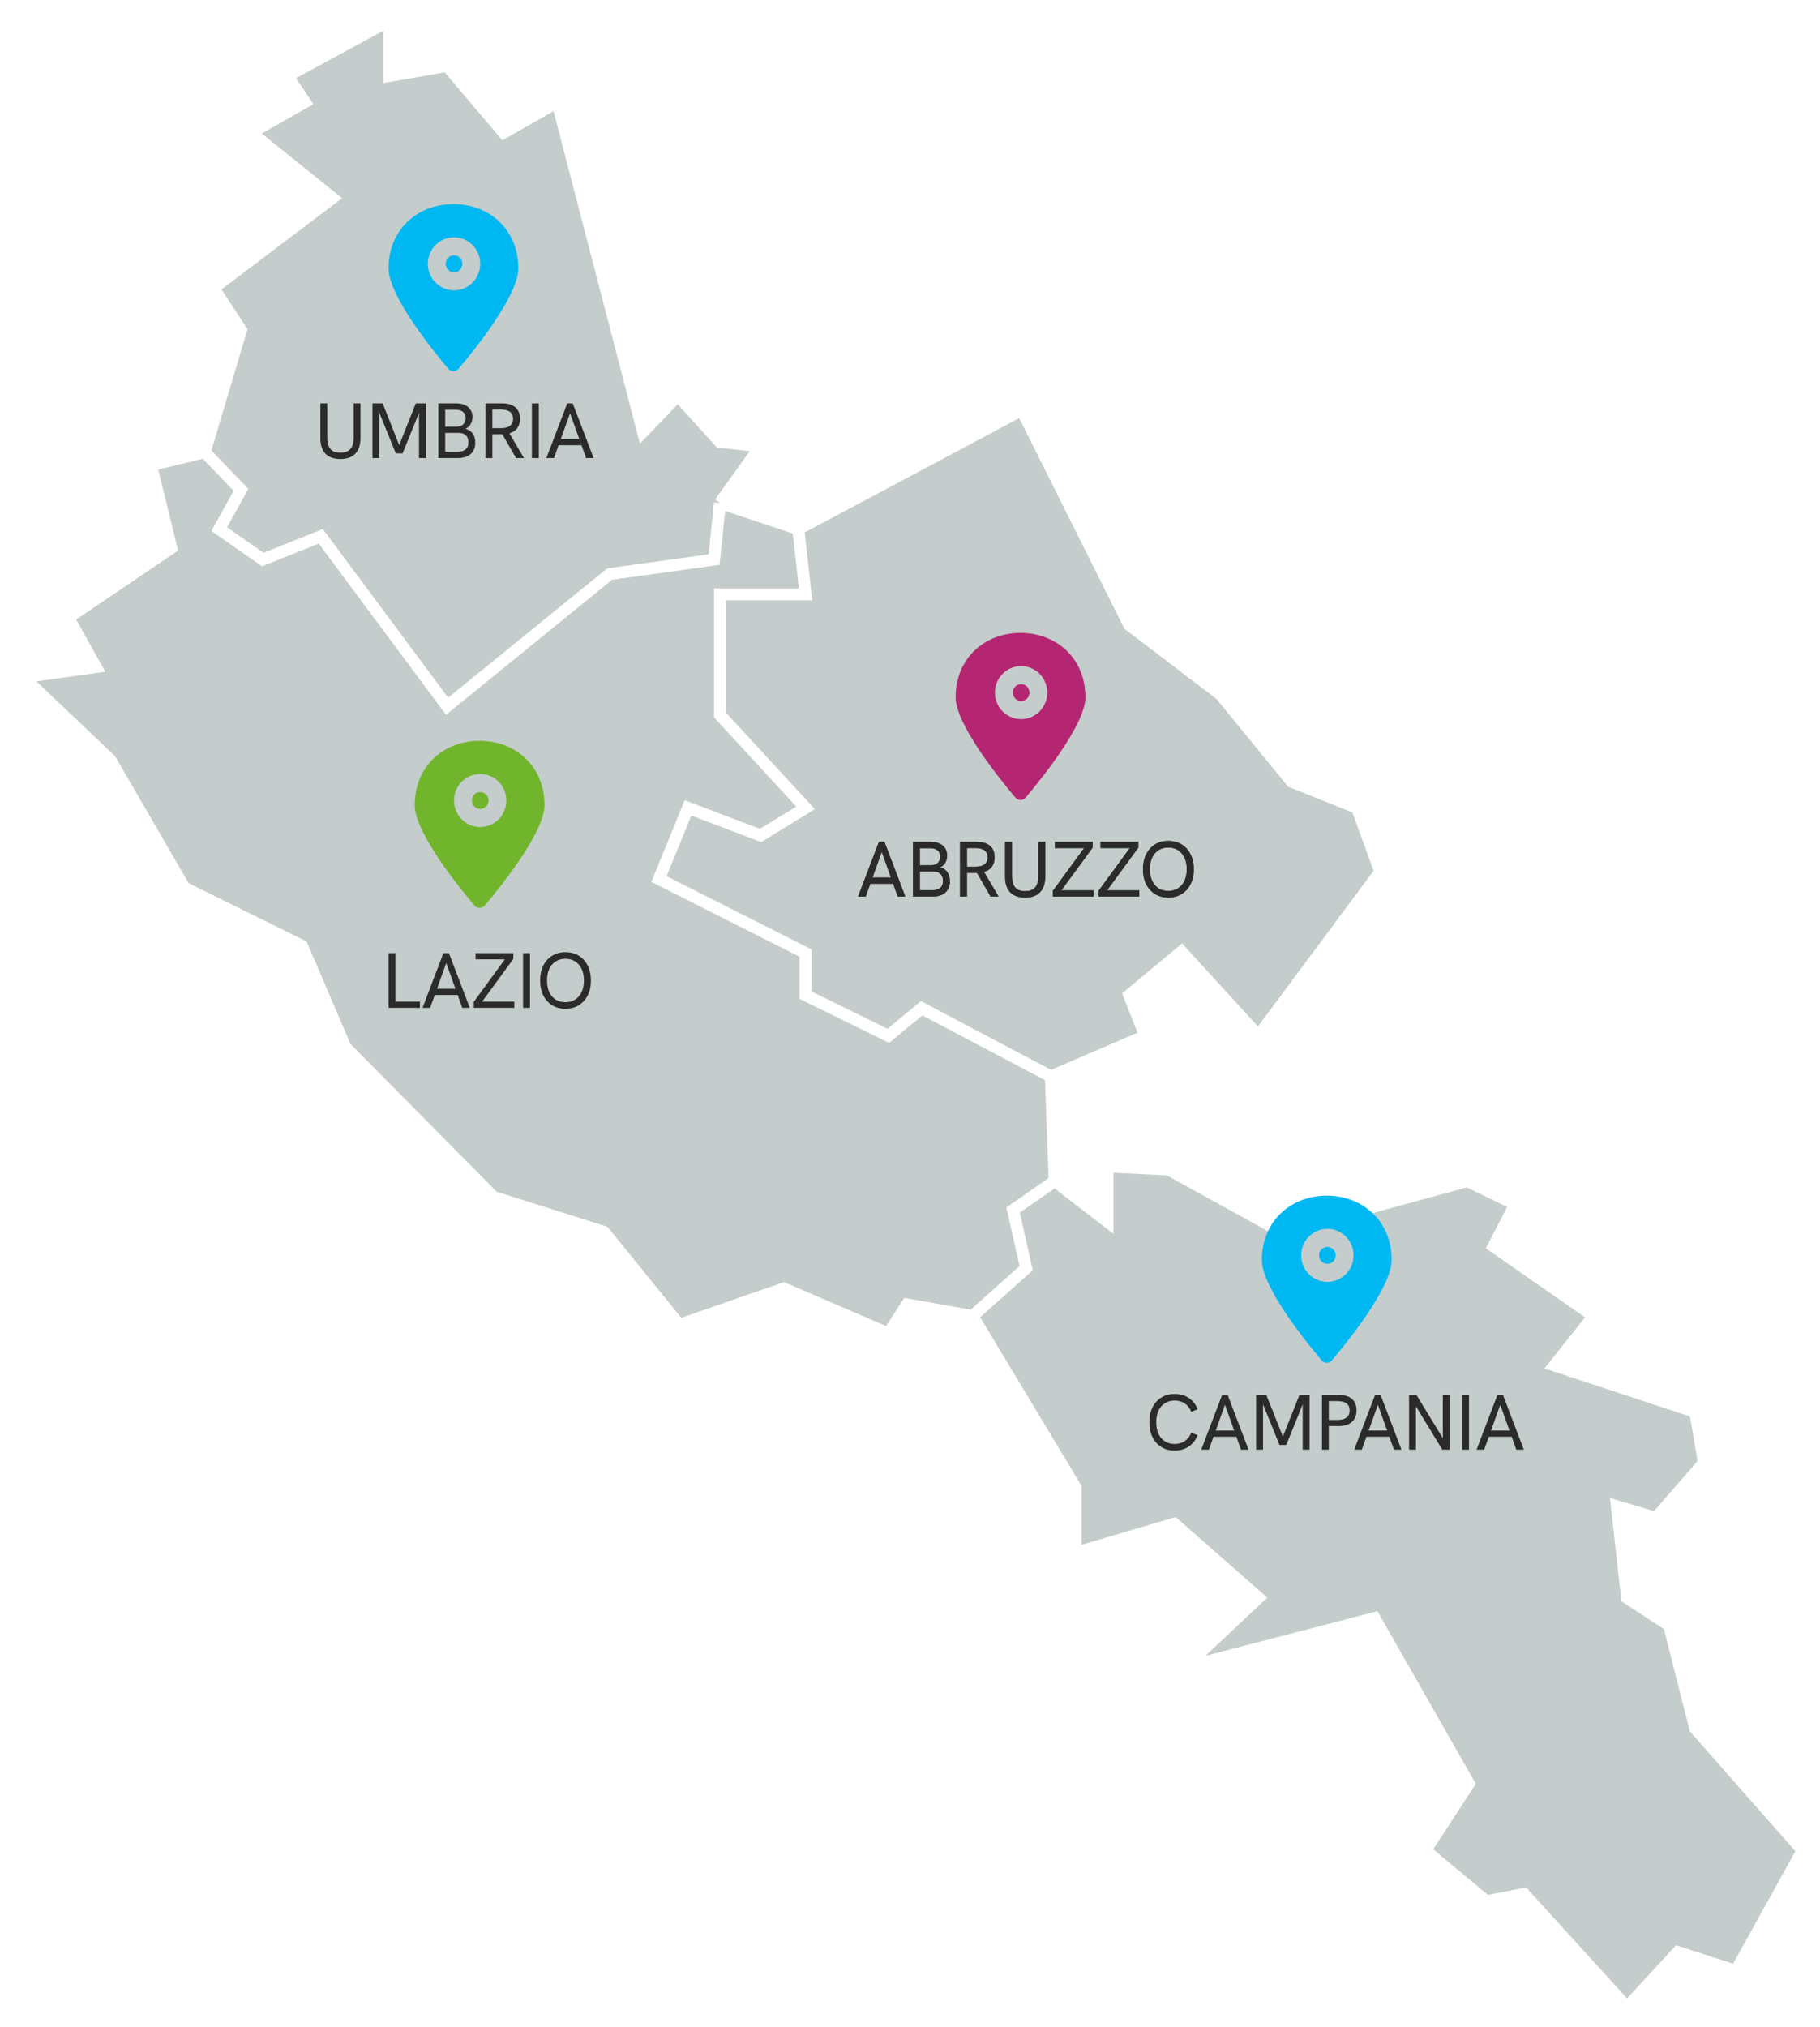 <svg width="495" height="551" viewBox="0 0 495 551" fill="none" xmlns="http://www.w3.org/2000/svg">
<g filter="url(#filter0_d_858_2)">
<path d="M375.413 234.316L342.255 278.921L321.334 256.026L307.123 267.868L311.466 278.921L285.808 289.974L286.86 318.395L301.202 329.447V314.447L317.781 315.237L348.571 332.211L399.097 318.395L412.123 324.711L406.202 336.158L433.439 355.105L422.781 368.526L461.071 381.158L463.439 394.974L450.413 409.974L439.755 406.816L442.518 431.684L453.966 439.184L461.071 467.211L490.281 500.368L472.123 533.132L456.334 528L442.518 543L414.492 512.211L404.229 514.184L387.65 500.368L399.492 482.211L373.834 437.211L322.123 450.632L342.255 431.684L319.36 411.553L292.518 419.447V401.684L264.492 355.105L246.729 351.947L241.597 359.842L213.176 347.605L184.755 357.474L164.229 332.211L134.229 322.737L93.966 282.079L82.124 254.447L50.15 238.658L30.018 203.921L6.334 181.421L26.071 178.658L18.571 165.237L46.597 146.289L41.071 123.789L55.676 120.237L65.545 87.079L58.045 75.632L90.413 51.158L68.308 33.395L82.913 25.105L78.176 18L105.808 3V18L121.597 15.237L136.992 33.395L151.597 25.105L174.887 114.711L184.36 104.842L195.808 117.474L206.86 118.658L195.808 134.053L217.123 141.158L277.913 108.789L307.123 167.211L331.992 186.158L351.334 209.842L369.097 216.947L375.413 234.316Z" fill="#C4CCCC"/>
<path d="M285.808 289.974L311.466 278.921L307.123 267.868L321.334 256.026L342.255 278.921L375.413 234.316L369.097 216.947L351.334 209.842L331.992 186.158L307.123 167.211L277.913 108.789L217.123 141.158M285.808 289.974L250.676 271.421L241.597 278.921L219.097 267.868V256.421L179.229 236.289L187.124 216.947L206.86 224.447L219.097 216.947L195.808 191.684V158.921H219.097L217.123 141.158M285.808 289.974L286.86 318.395M217.123 141.158L195.808 134.053M286.86 318.395L275.545 326.289L279.097 342.079L264.492 355.105M286.86 318.395L301.202 329.447V314.447L317.781 315.237L348.571 332.211L399.097 318.395L412.123 324.711L406.202 336.158L433.439 355.105L422.781 368.526L461.071 381.158L463.439 394.974L450.413 409.974L439.755 406.816L442.518 431.684L453.966 439.184L461.071 467.211L490.281 500.368L472.123 533.132L456.334 528L442.518 543L414.492 512.211L404.229 514.184L387.65 500.368L399.492 482.211L373.834 437.21L322.123 450.632L342.255 431.684L319.36 411.553L292.518 419.447V401.684L264.492 355.105M264.492 355.105L246.729 351.947L241.597 359.842L213.176 347.605L184.755 357.474L164.229 332.211L134.229 322.737L93.966 282.079L82.124 254.447L50.15 238.658L30.018 203.921L6.334 181.421L26.071 178.658L18.571 165.237L46.597 146.289L41.071 123.789L55.676 120.237M55.676 120.237L65.545 130.5L59.623 141.158L71.466 149.447L87.255 143.132L121.597 189.316L165.808 153.395L194.229 149.447L195.808 134.053M55.676 120.237L65.545 87.079L58.045 75.632L90.413 51.158L68.308 33.395L82.913 25.105L78.176 18L105.808 3V18L121.597 15.237L136.992 33.395L151.597 25.105L174.887 114.711L184.36 104.842L195.808 117.474L206.86 118.658L195.808 134.053" stroke="white" stroke-width="3.251"/>
</g>
<path fill-rule="evenodd" clip-rule="evenodd" d="M124.713 100.259C128.879 95.343 140.97 80.432 140.97 72.966C140.97 62.372 133.069 55.488 123.322 55.488C113.576 55.488 105.674 62.372 105.674 72.966C105.674 80.432 117.765 95.343 121.931 100.259C122.669 101.13 123.976 101.13 124.713 100.259ZM123.484 78.927C127.418 78.927 130.607 75.698 130.607 71.715C130.607 67.732 127.418 64.503 123.484 64.503C119.549 64.503 116.36 67.732 116.36 71.715C116.36 75.698 119.549 78.927 123.484 78.927Z" fill="#00B8F1"/>
<ellipse cx="123.484" cy="71.714" rx="2.267" ry="2.295" fill="#00B8F1"/>
<path fill-rule="evenodd" clip-rule="evenodd" d="M131.83 246.157C135.996 241.241 148.087 226.33 148.087 218.864C148.087 208.27 140.186 201.385 130.439 201.385C120.693 201.385 112.791 208.27 112.791 218.864C112.791 226.33 124.882 241.241 129.048 246.157C129.785 247.027 131.093 247.027 131.83 246.157ZM130.6 224.824C134.535 224.824 137.724 221.595 137.724 217.612C137.724 213.629 134.535 210.401 130.6 210.401C126.666 210.401 123.477 213.629 123.477 217.612C123.477 221.595 126.666 224.824 130.6 224.824Z" fill="#70B52B"/>
<ellipse cx="130.601" cy="217.612" rx="2.267" ry="2.295" fill="#70B52B"/>
<path fill-rule="evenodd" clip-rule="evenodd" d="M362.242 369.814C366.408 364.898 378.499 349.987 378.499 342.521C378.499 331.927 370.598 325.043 360.851 325.043C351.104 325.043 343.203 331.927 343.203 342.521C343.203 349.987 355.294 364.898 359.46 369.814C360.197 370.684 361.505 370.684 362.242 369.814ZM361.012 348.482C364.947 348.482 368.136 345.253 368.136 341.27C368.136 337.287 364.947 334.058 361.012 334.058C357.078 334.058 353.888 337.287 353.888 341.27C353.888 345.253 357.078 348.482 361.012 348.482Z" fill="#00B8F1"/>
<ellipse cx="361.013" cy="341.27" rx="2.267" ry="2.295" fill="#00B8F1"/>
<path fill-rule="evenodd" clip-rule="evenodd" d="M278.951 216.823C283.117 211.907 295.207 196.996 295.207 189.53C295.207 178.936 287.306 172.052 277.56 172.052C267.813 172.052 259.912 178.936 259.912 189.53C259.912 196.996 272.003 211.907 276.169 216.823C276.906 217.694 278.213 217.694 278.951 216.823ZM277.721 195.491C281.655 195.491 284.845 192.262 284.845 188.279C284.845 184.296 281.655 181.067 277.721 181.067C273.787 181.067 270.597 184.296 270.597 188.279C270.597 192.262 273.787 195.491 277.721 195.491Z" fill="#B52672"/>
<ellipse cx="277.721" cy="188.278" rx="2.267" ry="2.295" fill="#B52672"/>
<path d="M105.673 273.983V259.102H107.552V272.297H114.213V273.983H105.673ZM114.92 273.983L120.6 259.102H122.094L127.773 273.983H125.724L121.368 261.792L116.991 273.983H114.92ZM118.08 270.482L118.657 268.795H124.037L124.656 270.482H118.08ZM128.835 273.983V272.382L137.738 260.212L137.995 260.789H129.347V259.102H139.617V260.682L130.863 272.638L130.628 272.297H139.873V273.983H128.835ZM142.265 273.983V259.102H144.144V273.983H142.265ZM153.776 274.24C152.409 274.24 151.206 273.919 150.167 273.279C149.142 272.638 148.338 271.742 147.755 270.589C147.185 269.436 146.901 268.091 146.901 266.553C146.901 265.002 147.185 263.65 147.755 262.497C148.338 261.344 149.142 260.447 150.167 259.806C151.206 259.166 152.409 258.846 153.776 258.846C155.17 258.846 156.387 259.166 157.427 259.806C158.466 260.447 159.27 261.344 159.839 262.497C160.423 263.65 160.715 265.002 160.715 266.553C160.715 268.091 160.423 269.436 159.839 270.589C159.256 271.742 158.444 272.638 157.405 273.279C156.366 273.919 155.156 274.24 153.776 274.24ZM153.776 272.446C154.815 272.446 155.704 272.204 156.444 271.72C157.199 271.236 157.782 270.553 158.195 269.671C158.608 268.788 158.814 267.749 158.814 266.553C158.814 265.343 158.608 264.297 158.195 263.415C157.782 262.532 157.199 261.849 156.444 261.365C155.704 260.881 154.815 260.639 153.776 260.639C152.765 260.639 151.882 260.881 151.128 261.365C150.374 261.835 149.79 262.511 149.377 263.393C148.979 264.276 148.779 265.329 148.779 266.553C148.779 267.763 148.979 268.809 149.377 269.692C149.79 270.574 150.374 271.258 151.128 271.742C151.882 272.211 152.765 272.446 153.776 272.446Z" fill="#2B2B2B"/>
<path d="M233.371 243.736L239.051 228.855H240.545L246.224 243.736H244.175L239.819 231.545L235.442 243.736H233.371ZM236.531 240.235L237.108 238.548H242.488L243.107 240.235H236.531ZM248.289 243.736V228.855H253.051C254.46 228.855 255.563 229.182 256.36 229.837C257.171 230.492 257.577 231.403 257.577 232.57C257.577 233.31 257.413 233.958 257.086 234.513C256.759 235.068 256.296 235.488 255.698 235.772C256.566 236.014 257.221 236.456 257.663 237.096C258.118 237.737 258.346 238.548 258.346 239.53C258.346 240.868 257.926 241.907 257.086 242.647C256.26 243.373 255.086 243.736 253.563 243.736H248.289ZM250.168 242.007H253.435C255.47 242.007 256.488 241.153 256.488 239.445C256.488 238.633 256.253 238.007 255.784 237.566C255.328 237.11 254.68 236.883 253.841 236.883H250.168V242.007ZM250.168 235.196H253.35C254.061 235.196 254.631 234.99 255.058 234.577C255.499 234.15 255.72 233.573 255.72 232.847C255.72 232.136 255.485 231.581 255.015 231.182C254.545 230.783 253.891 230.584 253.051 230.584H250.168V235.196ZM261.113 243.736V228.855H265.553C266.692 228.855 267.625 229.026 268.35 229.367C269.076 229.695 269.617 230.171 269.973 230.798C270.329 231.424 270.507 232.171 270.507 233.04C270.507 234.278 270.151 235.26 269.439 235.986C268.728 236.698 267.696 237.118 266.343 237.246C266.13 237.26 265.874 237.267 265.575 237.267C265.276 237.267 264.984 237.267 264.699 237.267H262.991V243.736H261.113ZM269.439 243.736L265.575 237.032L267.496 236.797L271.596 243.736H269.439ZM262.991 235.602H265.361C266.016 235.602 266.585 235.516 267.069 235.345C267.553 235.175 267.931 234.904 268.201 234.534C268.486 234.164 268.628 233.673 268.628 233.061C268.628 232.435 268.486 231.944 268.201 231.588C267.931 231.218 267.546 230.954 267.048 230.798C266.564 230.627 266.002 230.541 265.361 230.541H262.991V235.602ZM278.814 243.993C277.049 243.993 275.696 243.516 274.757 242.562C273.832 241.608 273.369 240.206 273.369 238.356V228.855H275.248V238.142C275.248 239.039 275.362 239.794 275.59 240.406C275.832 241.018 276.216 241.48 276.743 241.793C277.269 242.107 277.96 242.263 278.814 242.263C279.668 242.263 280.358 242.107 280.885 241.793C281.426 241.466 281.817 240.996 282.059 240.384C282.301 239.772 282.422 239.018 282.422 238.121V228.855H284.279V238.249C284.279 240.128 283.81 241.559 282.87 242.541C281.945 243.509 280.593 243.993 278.814 243.993ZM286.381 243.736V242.135L295.284 229.965L295.54 230.541H286.893V228.855H297.163V230.435L288.409 242.391L288.174 242.05H297.419V243.736H286.381ZM298.808 243.736V242.135L307.711 229.965L307.967 230.541H299.32V228.855H309.59V230.435L300.836 242.391L300.601 242.05H309.846V243.736H298.808ZM317.743 243.993C316.377 243.993 315.174 243.672 314.135 243.032C313.11 242.391 312.306 241.494 311.722 240.342C311.153 239.189 310.868 237.843 310.868 236.306C310.868 234.755 311.153 233.402 311.722 232.25C312.306 231.097 313.11 230.2 314.135 229.559C315.174 228.919 316.377 228.599 317.743 228.599C319.138 228.599 320.355 228.919 321.394 229.559C322.433 230.2 323.237 231.097 323.807 232.25C324.39 233.402 324.682 234.755 324.682 236.306C324.682 237.843 324.39 239.189 323.807 240.342C323.223 241.494 322.412 242.391 321.373 243.032C320.334 243.672 319.124 243.993 317.743 243.993ZM317.743 242.199C318.782 242.199 319.672 241.957 320.412 241.473C321.166 240.989 321.75 240.306 322.163 239.423C322.576 238.541 322.782 237.502 322.782 236.306C322.782 235.096 322.576 234.05 322.163 233.168C321.75 232.285 321.166 231.602 320.412 231.118C319.672 230.634 318.782 230.392 317.743 230.392C316.733 230.392 315.85 230.634 315.096 231.118C314.341 231.588 313.758 232.264 313.345 233.146C312.946 234.029 312.747 235.082 312.747 236.306C312.747 237.516 312.946 238.562 313.345 239.445C313.758 240.327 314.341 241.011 315.096 241.494C315.85 241.964 316.733 242.199 317.743 242.199Z" fill="#2B2B2B"/>
<path d="M233.371 243.736L239.051 228.855H240.545L246.224 243.736H244.175L239.819 231.545L235.442 243.736H233.371ZM236.531 240.235L237.108 238.548H242.488L243.107 240.235H236.531ZM248.289 243.736V228.855H253.051C254.46 228.855 255.563 229.182 256.36 229.837C257.171 230.492 257.577 231.403 257.577 232.57C257.577 233.31 257.413 233.958 257.086 234.513C256.759 235.068 256.296 235.488 255.698 235.772C256.566 236.014 257.221 236.456 257.663 237.096C258.118 237.737 258.346 238.548 258.346 239.53C258.346 240.868 257.926 241.907 257.086 242.647C256.26 243.373 255.086 243.736 253.563 243.736H248.289ZM250.168 242.007H253.435C255.47 242.007 256.488 241.153 256.488 239.445C256.488 238.633 256.253 238.007 255.784 237.566C255.328 237.11 254.68 236.883 253.841 236.883H250.168V242.007ZM250.168 235.196H253.35C254.061 235.196 254.631 234.99 255.058 234.577C255.499 234.15 255.72 233.573 255.72 232.847C255.72 232.136 255.485 231.581 255.015 231.182C254.545 230.783 253.891 230.584 253.051 230.584H250.168V235.196ZM261.113 243.736V228.855H265.553C266.692 228.855 267.625 229.026 268.35 229.367C269.076 229.695 269.617 230.171 269.973 230.798C270.329 231.424 270.507 232.171 270.507 233.04C270.507 234.278 270.151 235.26 269.439 235.986C268.728 236.698 267.696 237.118 266.343 237.246C266.13 237.26 265.874 237.267 265.575 237.267C265.276 237.267 264.984 237.267 264.699 237.267H262.991V243.736H261.113ZM269.439 243.736L265.575 237.032L267.496 236.797L271.596 243.736H269.439ZM262.991 235.602H265.361C266.016 235.602 266.585 235.516 267.069 235.345C267.553 235.175 267.931 234.904 268.201 234.534C268.486 234.164 268.628 233.673 268.628 233.061C268.628 232.435 268.486 231.944 268.201 231.588C267.931 231.218 267.546 230.954 267.048 230.798C266.564 230.627 266.002 230.541 265.361 230.541H262.991V235.602ZM278.814 243.993C277.049 243.993 275.696 243.516 274.757 242.562C273.832 241.608 273.369 240.206 273.369 238.356V228.855H275.248V238.142C275.248 239.039 275.362 239.794 275.59 240.406C275.832 241.018 276.216 241.48 276.743 241.793C277.269 242.107 277.96 242.263 278.814 242.263C279.668 242.263 280.358 242.107 280.885 241.793C281.426 241.466 281.817 240.996 282.059 240.384C282.301 239.772 282.422 239.018 282.422 238.121V228.855H284.279V238.249C284.279 240.128 283.81 241.559 282.87 242.541C281.945 243.509 280.593 243.993 278.814 243.993ZM286.381 243.736V242.135L295.284 229.965L295.54 230.541H286.893V228.855H297.163V230.435L288.409 242.391L288.174 242.05H297.419V243.736H286.381ZM298.808 243.736V242.135L307.711 229.965L307.967 230.541H299.32V228.855H309.59V230.435L300.836 242.391L300.601 242.05H309.846V243.736H298.808ZM317.743 243.993C316.377 243.993 315.174 243.672 314.135 243.032C313.11 242.391 312.306 241.494 311.722 240.342C311.153 239.189 310.868 237.843 310.868 236.306C310.868 234.755 311.153 233.402 311.722 232.25C312.306 231.097 313.11 230.2 314.135 229.559C315.174 228.919 316.377 228.599 317.743 228.599C319.138 228.599 320.355 228.919 321.394 229.559C322.433 230.2 323.237 231.097 323.807 232.25C324.39 233.402 324.682 234.755 324.682 236.306C324.682 237.843 324.39 239.189 323.807 240.342C323.223 241.494 322.412 242.391 321.373 243.032C320.334 243.672 319.124 243.993 317.743 243.993ZM317.743 242.199C318.782 242.199 319.672 241.957 320.412 241.473C321.166 240.989 321.75 240.306 322.163 239.423C322.576 238.541 322.782 237.502 322.782 236.306C322.782 235.096 322.576 234.05 322.163 233.168C321.75 232.285 321.166 231.602 320.412 231.118C319.672 230.634 318.782 230.392 317.743 230.392C316.733 230.392 315.85 230.634 315.096 231.118C314.341 231.588 313.758 232.264 313.345 233.146C312.946 234.029 312.747 235.082 312.747 236.306C312.747 237.516 312.946 238.562 313.345 239.445C313.758 240.327 314.341 241.011 315.096 241.494C315.85 241.964 316.733 242.199 317.743 242.199Z" fill="#2B2B2B"/>
<path d="M92.58 124.783C90.815 124.783 89.463 124.306 88.523 123.353C87.598 122.399 87.136 120.997 87.136 119.147V109.646H89.015V118.933C89.015 119.83 89.128 120.584 89.356 121.196C89.598 121.808 89.983 122.271 90.509 122.584C91.036 122.897 91.726 123.054 92.58 123.054C93.434 123.054 94.125 122.897 94.651 122.584C95.192 122.257 95.584 121.787 95.826 121.175C96.067 120.563 96.189 119.809 96.189 118.912V109.646H98.046V119.04C98.046 120.919 97.576 122.349 96.637 123.331C95.712 124.299 94.359 124.783 92.58 124.783ZM101.297 124.527V109.646H104.072L108.748 121.41H108.407L113.082 109.646H115.837V124.527H113.958V111.823L114.107 111.845L109.495 123.267H107.659L103.026 111.845L103.176 111.823V124.527H101.297ZM119.207 124.527V109.646H123.969C125.378 109.646 126.481 109.973 127.278 110.628C128.089 111.282 128.495 112.193 128.495 113.361C128.495 114.101 128.331 114.748 128.004 115.304C127.676 115.859 127.214 116.279 126.616 116.563C127.484 116.805 128.139 117.246 128.58 117.887C129.036 118.527 129.264 119.339 129.264 120.321C129.264 121.659 128.844 122.698 128.004 123.438C127.178 124.164 126.004 124.527 124.481 124.527H119.207ZM121.086 122.798H124.353C126.388 122.798 127.406 121.944 127.406 120.236C127.406 119.424 127.171 118.798 126.701 118.357C126.246 117.901 125.598 117.673 124.758 117.673H121.086V122.798ZM121.086 115.987H124.267C124.979 115.987 125.548 115.78 125.975 115.368C126.417 114.941 126.637 114.364 126.637 113.638C126.637 112.926 126.403 112.371 125.933 111.973C125.463 111.574 124.808 111.375 123.969 111.375H121.086V115.987ZM132.03 124.527V109.646H136.471C137.61 109.646 138.542 109.816 139.268 110.158C139.994 110.485 140.535 110.962 140.891 111.588C141.247 112.215 141.425 112.962 141.425 113.83C141.425 115.069 141.069 116.051 140.357 116.777C139.645 117.488 138.614 117.908 137.261 118.036C137.048 118.051 136.792 118.058 136.493 118.058C136.194 118.058 135.902 118.058 135.617 118.058H133.909V124.527H132.03ZM140.357 124.527L136.493 117.823L138.414 117.588L142.514 124.527H140.357ZM133.909 116.392H136.279C136.934 116.392 137.503 116.307 137.987 116.136C138.471 115.965 138.848 115.695 139.119 115.325C139.403 114.955 139.546 114.464 139.546 113.852C139.546 113.225 139.403 112.734 139.119 112.378C138.848 112.008 138.464 111.745 137.966 111.588C137.482 111.418 136.92 111.332 136.279 111.332H133.909V116.392ZM144.666 124.527V109.646H146.545V124.527H144.666ZM148.596 124.527L154.276 109.646H155.77L161.45 124.527H159.4L155.044 112.336L150.667 124.527H148.596ZM151.756 121.026L152.333 119.339H157.713L158.332 121.026H151.756Z" fill="#2B2B2B"/>
<path d="M319.473 394.339C318.106 394.339 316.904 394.018 315.864 393.378C314.84 392.737 314.035 391.841 313.452 390.688C312.882 389.521 312.598 388.168 312.598 386.631C312.598 385.094 312.882 383.749 313.452 382.596C314.035 381.443 314.84 380.546 315.864 379.906C316.904 379.265 318.106 378.945 319.473 378.945C320.967 378.945 322.263 379.315 323.359 380.055C324.455 380.795 325.245 381.82 325.729 383.13L323.978 383.791C323.608 382.823 323.038 382.076 322.27 381.55C321.501 381.009 320.569 380.738 319.473 380.738C318.462 380.738 317.58 380.98 316.825 381.464C316.071 381.948 315.487 382.631 315.074 383.514C314.676 384.382 314.477 385.421 314.477 386.631C314.477 387.841 314.676 388.887 315.074 389.77C315.487 390.652 316.071 391.335 316.825 391.819C317.58 392.303 318.462 392.545 319.473 392.545C320.569 392.545 321.501 392.275 322.27 391.734C323.038 391.193 323.608 390.446 323.978 389.492L325.729 390.133C325.245 391.428 324.455 392.453 323.359 393.207C322.263 393.962 320.967 394.339 319.473 394.339ZM326.718 394.083L332.397 379.201H333.892L339.571 394.083H337.521L333.166 381.891L328.789 394.083H326.718ZM329.878 390.581L330.454 388.894H335.835L336.454 390.581H329.878ZM341.636 394.083V379.201H344.412L349.088 390.965H348.746L353.422 379.201H356.176V394.083H354.297V381.379L354.447 381.4L349.835 392.823H347.999L343.366 381.4L343.515 381.379V394.083H341.636ZM359.547 394.083V379.201H363.988C365.596 379.201 366.82 379.557 367.66 380.268C368.514 380.98 368.941 382.026 368.941 383.407C368.941 384.788 368.514 385.848 367.66 386.588C366.806 387.314 365.582 387.677 363.988 387.677H361.404V394.083H359.547ZM361.404 386.012H363.796C364.82 386.012 365.617 385.805 366.187 385.393C366.77 384.966 367.062 384.311 367.062 383.428C367.062 382.56 366.778 381.92 366.208 381.507C365.653 381.094 364.849 380.888 363.796 380.888H361.404V386.012ZM368.315 394.083L373.994 379.201H375.489L381.168 394.083H379.118L374.763 381.891L370.386 394.083H368.315ZM371.475 390.581L372.051 388.894H377.431L378.051 390.581H371.475ZM383.233 394.083V379.201H385.219L392.841 391.649H392.414V379.201H394.293V394.083H392.264L384.685 381.614H385.112V394.083H383.233ZM397.661 394.083V379.201H399.54V394.083H397.661ZM401.592 394.083L407.271 379.201H408.766L414.445 394.083H412.396L408.04 381.891L403.663 394.083H401.592ZM404.752 390.581L405.328 388.894H410.709L411.328 390.581H404.752Z" fill="#2B2B2B"/>
<defs>
<filter id="filter0_d_858_2" x="0.102" y="0.268" width="494.825" height="550.477" filterUnits="userSpaceOnUse" color-interpolation-filters="sRGB">
<feFlood flood-opacity="0" result="BackgroundImageFix"/>
<feColorMatrix in="SourceAlpha" type="matrix" values="0 0 0 0 0 0 0 0 0 0 0 0 0 0 0 0 0 0 127 0" result="hardAlpha"/>
<feOffset dy="2.669"/>
<feGaussianBlur stdDeviation="1.334"/>
<feComposite in2="hardAlpha" operator="out"/>
<feColorMatrix type="matrix" values="0 0 0 0 0 0 0 0 0 0 0 0 0 0 0 0 0 0 0.15 0"/>
<feBlend mode="normal" in2="BackgroundImageFix" result="effect1_dropShadow_858_2"/>
<feBlend mode="normal" in="SourceGraphic" in2="effect1_dropShadow_858_2" result="shape"/>
</filter>
</defs>
</svg>
